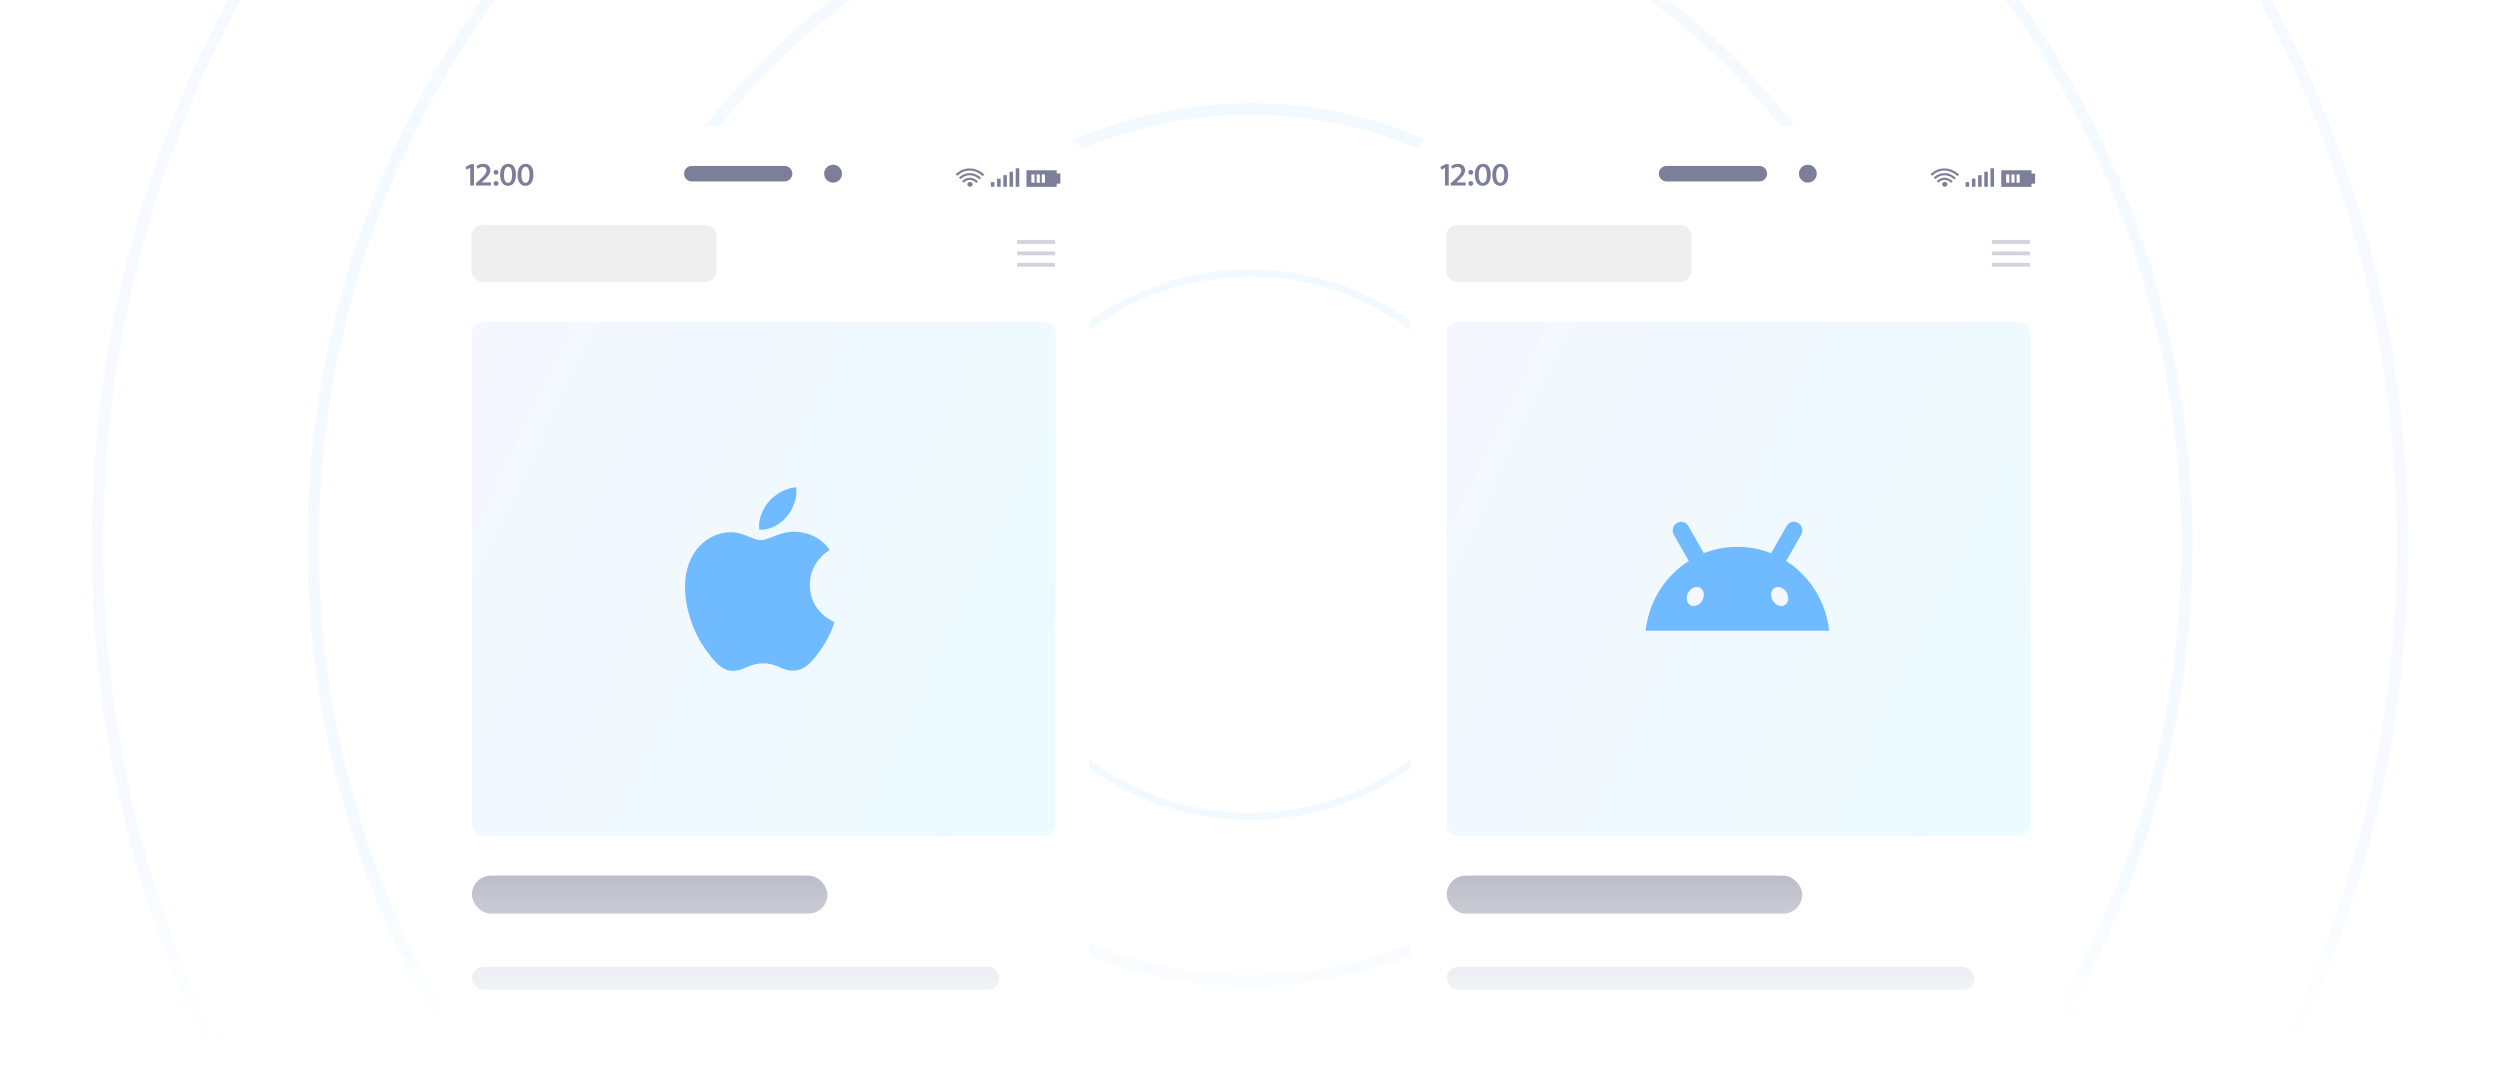 <svg width="436" height="190" viewBox="0 0 436 190" fill="none" xmlns="http://www.w3.org/2000/svg"><defs><symbol id="content" viewBox="0 0 436 190" preserveAspectRatio="xMidYMid meet"><g id="NoColourRemove" clip-path="url(#a)"><g opacity="0.7"><path d="M218 19C259.974 19 294 53.026 294 95C294 136.974 259.974 171 218 171C176.026 171 142 136.974 142 95C142 53.026 176.026 19 218 19Z" stroke="#EDF6FF" stroke-width="2"/></g><g opacity="0.7"><path d="M218 47.623C244.165 47.623 265.377 68.835 265.377 95C265.377 121.165 244.165 142.377 218 142.377C191.835 142.377 170.623 121.165 170.623 95C170.623 68.835 191.835 47.623 218 47.623Z" stroke="#EDF6FF" stroke-width="1.247"/></g><g opacity="0.6"><path d="M217.998 -23.807C283.613 -23.807 336.806 29.385 336.806 95C336.806 160.615 283.613 213.808 217.998 213.808C152.383 213.807 99.191 160.615 99.191 95C99.192 29.385 152.383 -23.806 217.998 -23.807Z" stroke="#EDF6FF" stroke-width="2"/></g><g opacity="0.6"><path d="M217.999 -68.386C308.235 -68.386 381.385 4.764 381.386 95C381.386 185.236 308.235 258.387 217.999 258.387C127.764 258.386 54.613 185.236 54.613 95C54.614 4.765 127.764 -68.385 217.999 -68.386Z" stroke="#EDF6FF" stroke-width="2"/></g><g opacity="0.5"><path d="M218 -106C329.009 -106 419 -16.009 419 95C419 206.009 329.009 296 218 296C106.991 296 17 206.009 17 95C17 -16.009 106.991 -106 218 -106Z" stroke="#EDF6FF" stroke-width="2"/></g><g filter="url(#b)"><rect x="76" y="20" width="113.943" height="313" rx="8" fill="white"/><path d="M82.588 26.63H82.143C82.131 26.63 82.118 26.634 82.106 26.639L81.263 27.058C81.233 27.073 81.217 27.108 81.225 27.139L81.326 27.509C81.332 27.531 81.349 27.547 81.369 27.557C81.391 27.566 81.416 27.564 81.436 27.555L82.005 27.27V30.284C82.005 30.324 82.039 30.355 82.082 30.355H82.585C82.628 30.355 82.663 30.324 82.663 30.284V26.705C82.663 26.667 82.628 26.634 82.585 26.634L82.588 26.63Z" fill="#7C7F97"/><path d="M85.537 29.808H83.989L84.166 29.655C84.958 28.947 85.519 28.392 85.519 27.682C85.519 27.128 85.131 26.569 84.261 26.569C83.839 26.569 83.433 26.704 83.12 26.95C83.093 26.97 83.085 27.005 83.1 27.035L83.266 27.377C83.276 27.397 83.294 27.412 83.319 27.417C83.343 27.423 83.366 27.417 83.384 27.402C83.522 27.296 83.806 27.116 84.154 27.116C84.722 27.116 84.842 27.457 84.842 27.743C84.836 28.241 84.422 28.688 83.431 29.563L83.022 29.933C83.008 29.946 83 29.964 83 29.984V30.282C83 30.323 83.034 30.354 83.077 30.354H85.539C85.582 30.354 85.616 30.323 85.616 30.282V29.879C85.616 29.841 85.582 29.808 85.539 29.808H85.537Z" fill="#7C7F97"/><path d="M86.515 29.581C86.265 29.581 86.082 29.758 86.082 29.998C86.082 30.239 86.263 30.412 86.509 30.412C86.754 30.412 86.941 30.243 86.941 29.997C86.933 29.752 86.758 29.581 86.515 29.581Z" fill="#7C7F97"/><path d="M86.515 27.632C86.265 27.632 86.082 27.81 86.082 28.057C86.082 28.303 86.263 28.47 86.509 28.47C86.754 28.47 86.941 28.298 86.941 28.055C86.933 27.806 86.758 27.634 86.515 27.634V27.632Z" fill="#7C7F97"/><path d="M88.632 26.569C87.759 26.569 87.215 27.31 87.215 28.502C87.227 29.681 87.745 30.411 88.566 30.411C89.465 30.411 89.983 29.697 89.983 28.45C89.983 27.204 89.49 26.567 88.632 26.567V26.569ZM88.596 29.896C88.159 29.896 87.889 29.364 87.889 28.507C87.889 27.651 88.161 27.088 88.602 27.088C89.218 27.088 89.309 27.958 89.309 28.476C89.309 28.995 89.215 29.896 88.596 29.896Z" fill="#7C7F97"/><path d="M91.675 26.569C90.802 26.569 90.258 27.31 90.258 28.502C90.27 29.681 90.788 30.411 91.609 30.411C92.508 30.411 93.026 29.697 93.026 28.45C93.026 27.204 92.533 26.567 91.675 26.567V26.569ZM91.639 29.896C91.202 29.896 90.932 29.364 90.932 28.507C90.932 27.651 91.204 27.088 91.645 27.088C92.26 27.088 92.352 27.958 92.352 28.476C92.352 28.995 92.258 29.896 91.639 29.896Z" fill="#7C7F97"/><path d="M184.898 28.252H184.29V27.722C184.29 27.707 184.278 27.696 184.262 27.696H179.044C179.028 27.696 179.016 27.707 179.016 27.722V30.563C179.016 30.578 179.028 30.589 179.044 30.589H184.262C184.278 30.589 184.29 30.578 184.29 30.563V30.034H184.898C184.914 30.034 184.926 30.023 184.926 30.008V28.279C184.926 28.265 184.914 28.253 184.898 28.253V28.252ZM182.239 28.41V29.873H181.691V28.41H182.239ZM181.343 28.41V29.873H180.795V28.41H181.343ZM180.427 28.41V29.873H179.877V28.41H180.427Z" fill="#7C7F97"/><path d="M170.276 29.892C169.9 29.546 169.516 29.371 169.135 29.371C168.753 29.371 168.407 29.535 168.058 29.855L167.766 29.594C168.194 29.198 168.655 28.998 169.135 28.998C169.63 28.998 170.114 29.211 170.568 29.631L170.276 29.892Z" fill="#7C7F97"/><path d="M170.826 29.292C170.31 28.816 169.719 28.564 169.12 28.564C168.521 28.564 167.994 28.797 167.515 29.239L167.223 28.978C167.781 28.463 168.437 28.192 169.12 28.192C169.831 28.192 170.523 28.483 171.118 29.031L170.826 29.292Z" fill="#7C7F97"/><path d="M171.382 28.714C170.694 28.079 169.906 27.743 169.103 27.743C168.301 27.743 167.596 28.053 166.957 28.644L166.664 28.383C167.383 27.721 168.226 27.371 169.103 27.371C169.981 27.371 170.907 27.744 171.677 28.452L171.384 28.714H171.382Z" fill="#7C7F97"/><path d="M169.17 30.576C169.423 30.576 169.629 30.384 169.629 30.147C169.629 29.911 169.423 29.719 169.17 29.719C168.916 29.719 168.711 29.911 168.711 30.147C168.711 30.384 168.916 30.576 169.17 30.576Z" fill="#7C7F97"/><path d="M177.761 27.346H177.141V30.573H177.761V27.346Z" fill="#7C7F97"/><path d="M176.679 27.952H176.059V30.573H176.679V27.952Z" fill="#7C7F97"/><path d="M175.597 28.549H174.977V30.572H175.597V28.549Z" fill="#7C7F97"/><path d="M174.515 29.151H173.895V30.573H174.515V29.151Z" fill="#7C7F97"/><path d="M173.429 29.754H172.809V30.572H173.429V29.754Z" fill="#7C7F97"/><path d="M136.828 29.644H120.655C119.908 29.644 119.301 29.038 119.301 28.289C119.301 27.541 119.906 26.934 120.655 26.934H136.828C137.575 26.934 138.182 27.539 138.182 28.289C138.182 29.037 137.577 29.644 136.828 29.644Z" fill="#7C7F97"/><path d="M145.288 29.849C146.147 29.849 146.845 29.151 146.845 28.291C146.845 27.43 146.147 26.732 145.288 26.732C144.428 26.732 143.73 27.43 143.73 28.291C143.73 29.151 144.428 29.849 145.288 29.849Z" fill="#7C7F97"/><path d="M122.998 37.221H84.204C83.106 37.221 82.215 38.111 82.215 39.21V45.178C82.215 46.277 83.106 47.168 84.204 47.168H122.998C124.096 47.168 124.987 46.277 124.987 45.178V39.21C124.987 38.111 124.096 37.221 122.998 37.221Z" fill="#EFEFEF"/><rect width="6.631" height="0.663" transform="translate(177.379 39.873)" fill="#D2D3DB"/><rect width="6.631" height="0.663" transform="translate(177.379 41.862)" fill="#D2D3DB"/><rect width="6.631" height="0.663" transform="translate(177.379 43.852)" fill="#D2D3DB"/><path d="M82.301 56.125C82.301 55.026 83.192 54.136 84.29 54.136H182.103C183.201 54.136 184.092 55.026 184.092 56.125V141.757C184.092 142.855 183.201 143.746 182.103 143.746H84.29C83.192 143.746 82.301 142.855 82.301 141.757V56.125Z" fill="url(#c)"/><g clip-path="url(#d)"><path d="M144.694 93.91C144.509 94.054 141.232 95.9 141.232 100.007C141.232 104.756 145.402 106.436 145.526 106.478C145.507 106.58 144.864 108.779 143.328 111.019C141.958 112.99 140.528 114.958 138.351 114.958C136.175 114.958 135.615 113.694 133.103 113.694C130.591 113.694 129.784 115 127.793 115C125.803 115 124.414 113.176 122.817 110.936C120.967 108.305 119.473 104.218 119.473 100.339C119.473 94.118 123.518 90.818 127.499 90.818C129.614 90.818 131.378 92.207 132.706 92.207C134.034 92.207 135.941 90.735 138.348 90.735C139.26 90.735 142.537 90.818 144.694 93.91ZM137.206 88.101C138.201 86.92 138.905 85.282 138.905 83.643C138.905 83.416 138.886 83.186 138.844 83C137.225 83.061 135.298 84.079 134.137 85.426C133.224 86.463 132.373 88.101 132.373 89.762C132.373 90.012 132.415 90.261 132.434 90.341C132.536 90.361 132.703 90.383 132.869 90.383C134.322 90.383 136.15 89.41 137.206 88.101Z" fill="#70BAFF"/></g><rect x="82.301" y="150.709" width="62.003" height="6.631" rx="3.316" fill="#B5B7C4"/><rect x="82.301" y="166.624" width="92" height="4" rx="2" fill="#D5D7E4"/></g><g filter="url(#e)"><rect x="246" y="20" width="113.943" height="313" rx="8" fill="white"/><path d="M252.588 26.63H252.143C252.131 26.63 252.118 26.634 252.106 26.639L251.263 27.058C251.233 27.073 251.217 27.108 251.225 27.139L251.326 27.509C251.332 27.531 251.349 27.547 251.369 27.557C251.391 27.566 251.416 27.564 251.436 27.555L252.005 27.27V30.284C252.005 30.324 252.039 30.355 252.082 30.355H252.586C252.628 30.355 252.663 30.324 252.663 30.284V26.705C252.663 26.667 252.628 26.634 252.586 26.634L252.588 26.63Z" fill="#7C7F97"/><path d="M255.537 29.808H253.989L254.166 29.655C254.958 28.947 255.518 28.392 255.518 27.682C255.518 27.128 255.131 26.569 254.261 26.569C253.839 26.569 253.433 26.704 253.12 26.95C253.093 26.97 253.085 27.005 253.1 27.035L253.266 27.377C253.276 27.397 253.295 27.412 253.319 27.417C253.343 27.423 253.366 27.417 253.384 27.402C253.522 27.296 253.806 27.116 254.154 27.116C254.722 27.116 254.842 27.457 254.842 27.743C254.836 28.241 254.422 28.688 253.431 29.563L253.022 29.933C253.008 29.946 253 29.964 253 29.984V30.282C253 30.323 253.035 30.354 253.077 30.354H255.539C255.581 30.354 255.616 30.323 255.616 30.282V29.879C255.616 29.841 255.581 29.808 255.539 29.808H255.537Z" fill="#7C7F97"/><path d="M256.515 29.581C256.265 29.581 256.082 29.758 256.082 29.998C256.082 30.239 256.263 30.412 256.509 30.412C256.754 30.412 256.941 30.243 256.941 29.997C256.933 29.752 256.758 29.581 256.515 29.581Z" fill="#7C7F97"/><path d="M256.515 27.632C256.265 27.632 256.082 27.81 256.082 28.057C256.082 28.303 256.263 28.47 256.509 28.47C256.754 28.47 256.941 28.298 256.941 28.055C256.933 27.806 256.758 27.634 256.515 27.634V27.632Z" fill="#7C7F97"/><path d="M258.633 26.569C257.759 26.569 257.215 27.31 257.215 28.502C257.227 29.681 257.745 30.411 258.565 30.411C259.465 30.411 259.983 29.697 259.983 28.45C259.983 27.204 259.49 26.567 258.633 26.567V26.569ZM258.596 29.896C258.159 29.896 257.889 29.364 257.889 28.507C257.889 27.651 258.161 27.088 258.602 27.088C259.217 27.088 259.309 27.958 259.309 28.476C259.309 28.995 259.215 29.896 258.596 29.896Z" fill="#7C7F97"/><path d="M261.675 26.569C260.802 26.569 260.258 27.31 260.258 28.502C260.27 29.681 260.788 30.411 261.608 30.411C262.508 30.411 263.026 29.697 263.026 28.45C263.026 27.204 262.533 26.567 261.675 26.567V26.569ZM261.639 29.896C261.202 29.896 260.932 29.364 260.932 28.507C260.932 27.651 261.204 27.088 261.645 27.088C262.26 27.088 262.352 27.958 262.352 28.476C262.352 28.995 262.258 29.896 261.639 29.896Z" fill="#7C7F97"/><path d="M354.898 28.252H354.29V27.722C354.29 27.707 354.278 27.696 354.262 27.696H349.044C349.028 27.696 349.016 27.707 349.016 27.722V30.563C349.016 30.578 349.028 30.589 349.044 30.589H354.262C354.278 30.589 354.29 30.578 354.29 30.563V30.034H354.898C354.914 30.034 354.926 30.023 354.926 30.008V28.279C354.926 28.265 354.914 28.253 354.898 28.253V28.252ZM352.239 28.41V29.873H351.691V28.41H352.239ZM351.343 28.41V29.873H350.795V28.41H351.343ZM350.427 28.41V29.873H349.877V28.41H350.427Z" fill="#7C7F97"/><path d="M340.276 29.892C339.9 29.546 339.516 29.371 339.135 29.371C338.753 29.371 338.407 29.535 338.058 29.855L337.766 29.594C338.194 29.198 338.655 28.998 339.135 28.998C339.63 28.998 340.114 29.211 340.568 29.631L340.276 29.892Z" fill="#7C7F97"/><path d="M340.826 29.292C340.31 28.816 339.719 28.564 339.12 28.564C338.521 28.564 337.994 28.797 337.515 29.239L337.223 28.978C337.781 28.463 338.437 28.192 339.12 28.192C339.831 28.192 340.523 28.483 341.118 29.031L340.826 29.292Z" fill="#7C7F97"/><path d="M341.382 28.714C340.694 28.079 339.906 27.743 339.103 27.743C338.301 27.743 337.596 28.053 336.957 28.644L336.664 28.383C337.383 27.721 338.226 27.371 339.103 27.371C339.981 27.371 340.907 27.744 341.677 28.452L341.384 28.714H341.382Z" fill="#7C7F97"/><path d="M339.17 30.576C339.423 30.576 339.629 30.384 339.629 30.147C339.629 29.911 339.423 29.719 339.17 29.719C338.916 29.719 338.711 29.911 338.711 30.147C338.711 30.384 338.916 30.576 339.17 30.576Z" fill="#7C7F97"/><path d="M347.761 27.346H347.141V30.573H347.761V27.346Z" fill="#7C7F97"/><path d="M346.679 27.952H346.059V30.573H346.679V27.952Z" fill="#7C7F97"/><path d="M345.597 28.549H344.977V30.572H345.597V28.549Z" fill="#7C7F97"/><path d="M344.515 29.151H343.895V30.573H344.515V29.151Z" fill="#7C7F97"/><path d="M343.429 29.754H342.809V30.572H343.429V29.754Z" fill="#7C7F97"/><path d="M306.828 29.644H290.655C289.908 29.644 289.301 29.038 289.301 28.289C289.301 27.541 289.906 26.934 290.655 26.934H306.828C307.575 26.934 308.182 27.539 308.182 28.289C308.182 29.037 307.577 29.644 306.828 29.644Z" fill="#7C7F97"/><path d="M315.288 29.849C316.147 29.849 316.845 29.151 316.845 28.291C316.845 27.43 316.147 26.732 315.288 26.732C314.428 26.732 313.73 27.43 313.73 28.291C313.73 29.151 314.428 29.849 315.288 29.849Z" fill="#7C7F97"/><path d="M292.998 37.221H254.204C253.106 37.221 252.215 38.111 252.215 39.21V45.178C252.215 46.277 253.106 47.168 254.204 47.168H292.998C294.096 47.168 294.987 46.277 294.987 45.178V39.21C294.987 38.111 294.096 37.221 292.998 37.221Z" fill="#EFEFEF"/><rect width="6.631" height="0.663" transform="translate(347.379 39.873)" fill="#D2D3DB"/><rect width="6.631" height="0.663" transform="translate(347.379 41.862)" fill="#D2D3DB"/><rect width="6.631" height="0.663" transform="translate(347.379 43.852)" fill="#D2D3DB"/><path d="M252.301 56.125C252.301 55.026 253.191 54.136 254.29 54.136H352.103C353.201 54.136 354.092 55.026 354.092 56.125V141.757C354.092 142.855 353.201 143.746 352.103 143.746H254.29C253.191 143.746 252.301 142.855 252.301 141.757V56.125Z" fill="url(#f)"/><g clip-path="url(#g)"><path d="M318.911 107.279C318.9 107.212 318.89 107.145 318.879 107.08C318.602 105.379 318.063 103.732 317.279 102.201C316.934 101.528 316.544 100.878 316.112 100.26C315.584 99.505 314.993 98.797 314.348 98.143C313.49 97.273 312.536 96.502 311.509 95.848C311.515 95.837 311.521 95.826 311.526 95.816C311.848 95.248 312.172 94.68 312.494 94.11L313.441 92.446C313.668 92.046 313.895 91.649 314.122 91.25C314.175 91.155 314.217 91.058 314.249 90.956C314.378 90.544 314.327 90.097 314.111 89.726C313.986 89.512 313.81 89.335 313.6 89.208C313.41 89.093 313.195 89.022 312.975 89.003C312.806 88.988 312.636 89.003 312.471 89.048C312.094 89.15 311.771 89.4 311.576 89.745C311.35 90.145 311.123 90.542 310.896 90.941L309.949 92.606C309.627 93.173 309.303 93.741 308.98 94.311C308.944 94.374 308.91 94.434 308.874 94.497C308.826 94.477 308.777 94.458 308.728 94.438C306.948 93.748 305.017 93.368 302.998 93.368C302.943 93.368 302.888 93.368 302.833 93.368C301.086 93.383 299.355 93.689 297.704 94.274C297.518 94.341 297.333 94.41 297.151 94.484C297.117 94.425 297.085 94.367 297.051 94.309C296.729 93.741 296.405 93.171 296.083 92.603L295.136 90.939C294.909 90.54 294.682 90.142 294.455 89.743C294.176 89.245 293.631 88.957 293.063 89.007C292.843 89.026 292.629 89.096 292.438 89.212C292.107 89.413 291.868 89.737 291.768 90.117C291.669 90.501 291.722 90.911 291.917 91.254L292.597 92.45L293.544 94.115C293.866 94.682 294.19 95.25 294.513 95.82C294.513 95.824 294.519 95.829 294.521 95.835C293.483 96.493 292.521 97.269 291.654 98.147C291.01 98.801 290.418 99.509 289.891 100.265C289.458 100.884 289.066 101.532 288.723 102.206C287.941 103.736 287.401 105.381 287.123 107.084C287.074 107.389 287.032 107.695 287 108.002H319C318.975 107.762 318.943 107.522 318.909 107.283H318.911V107.279Z" fill="#70BAFF"/><path d="M311.325 103.487C311.965 103.053 312.059 102.047 311.533 101.242C311.007 100.437 310.062 100.137 309.422 100.571C308.782 101.005 308.689 102.011 309.215 102.816C309.74 103.621 310.685 103.921 311.325 103.487ZM296.815 102.818C297.341 102.013 297.247 101.007 296.607 100.573C295.967 100.139 295.022 100.439 294.497 101.244C293.971 102.05 294.064 103.056 294.704 103.489C295.344 103.923 296.29 103.623 296.815 102.818Z" fill="#F5F7FF"/></g><rect x="252.301" y="150.709" width="62.003" height="6.631" rx="3.316" fill="#B5B7C4"/><rect x="252.301" y="166.624" width="92" height="4" rx="2" fill="#D5D7E4"/></g><rect width="434" height="40" transform="translate(1 150)" fill="url(#h)"/></g><defs><filter id="b" x="64" y="10" width="137.941" height="337" filterUnits="userSpaceOnUse" color-interpolation-filters="sRGB"><feFlood flood-opacity="0" result="BackgroundImageFix"/><feColorMatrix in="SourceAlpha" type="matrix" values="0 0 0 0 0 0 0 0 0 0 0 0 0 0 0 0 0 0 127 0" result="hardAlpha"/><feOffset dy="2"/><feGaussianBlur stdDeviation="6"/><feColorMatrix type="matrix" values="0 0 0 0 0 0 0 0 0 0 0 0 0 0 0 0 0 0 0.08 0"/><feBlend mode="normal" in2="BackgroundImageFix" result="effect1_dropShadow_1005_19049"/><feBlend mode="normal" in="SourceGraphic" in2="effect1_dropShadow_1005_19049" result="shape"/></filter><filter id="e" x="234" y="10" width="137.941" height="337" filterUnits="userSpaceOnUse" color-interpolation-filters="sRGB"><feFlood flood-opacity="0" result="BackgroundImageFix"/><feColorMatrix in="SourceAlpha" type="matrix" values="0 0 0 0 0 0 0 0 0 0 0 0 0 0 0 0 0 0 127 0" result="hardAlpha"/><feOffset dy="2"/><feGaussianBlur stdDeviation="6"/><feColorMatrix type="matrix" values="0 0 0 0 0 0 0 0 0 0 0 0 0 0 0 0 0 0 0.08 0"/><feBlend mode="normal" in2="BackgroundImageFix" result="effect1_dropShadow_1005_19049"/><feBlend mode="normal" in="SourceGraphic" in2="effect1_dropShadow_1005_19049" result="shape"/></filter><linearGradient id="c" x1="82.301" y1="54.136" x2="200.053" y2="110.255" gradientUnits="userSpaceOnUse"><stop stop-color="#F5F7FF"/><stop offset="1" stop-color="#EBFBFF"/></linearGradient><linearGradient id="f" x1="252.301" y1="54.136" x2="370.053" y2="110.255" gradientUnits="userSpaceOnUse"><stop stop-color="#F5F7FF"/><stop offset="1" stop-color="#EBFBFF"/></linearGradient><linearGradient id="h" x1="217" y1="40" x2="217" y2="0" gradientUnits="userSpaceOnUse"><stop offset="0.165" stop-color="white"/><stop offset="1" stop-color="white" stop-opacity="0"/></linearGradient><clipPath id="a"><rect width="434.667" height="190" fill="white" transform="translate(0.668)"/></clipPath><clipPath id="d"><rect width="26.054" height="32" fill="white" transform="translate(119.473 83)"/></clipPath><clipPath id="g"><rect width="32" height="19" fill="white" transform="translate(287 89)"/></clipPath></defs></symbol></defs><use href="#content"/></svg>